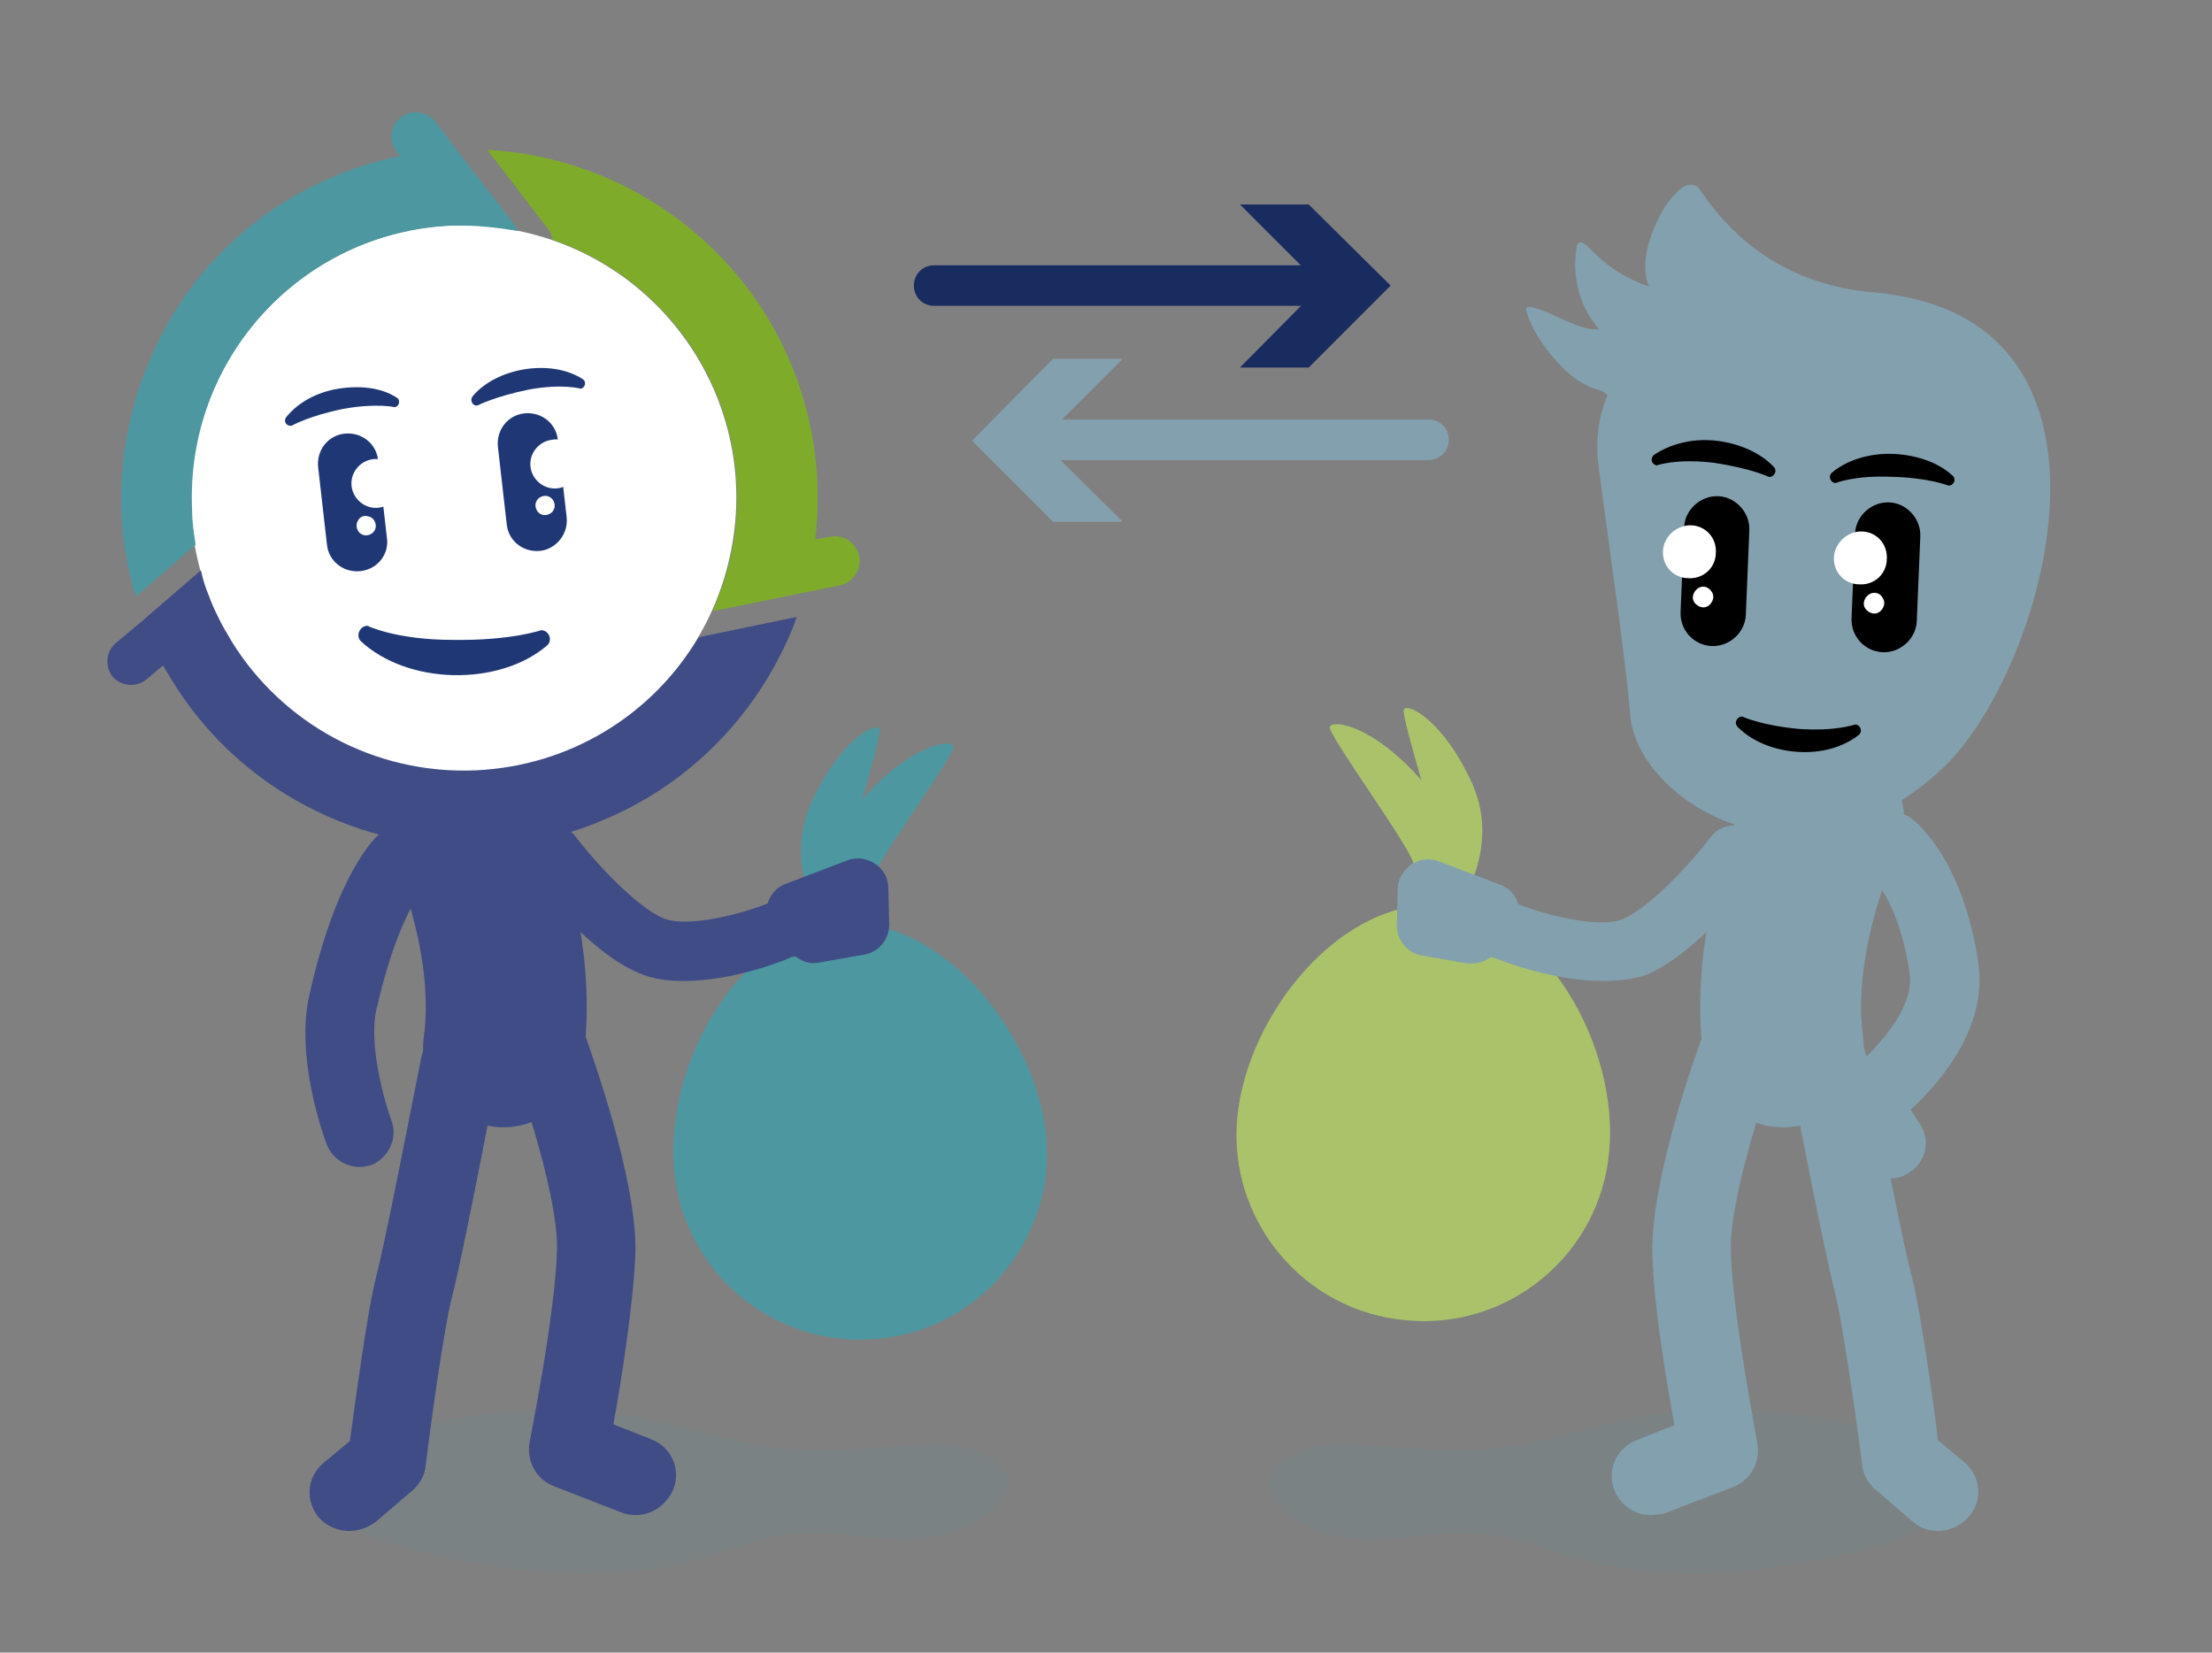 <?xml version="1.0" encoding="utf-8"?>
<!-- Generator: Adobe Illustrator 28.2.0, SVG Export Plug-In . SVG Version: 6.00 Build 0)  -->
<svg version="1.1" id="Calque_1" xmlns="http://www.w3.org/2000/svg" xmlns:xlink="http://www.w3.org/1999/xlink" x="0px" y="0px"
	 viewBox="0 0 251 187.5" style="enable-background:new 0 0 251 187.5;" xml:space="preserve">
<rect x="0" y="0" width="251" height="187.5" fill="#808080" stroke="none"/>
<style type="text/css">
	.st0{fill:#3F4C86;}
	.st1{fill:#4D97A1;}
	.st2{clip-path:url(#SVGID_00000090253996626822374190000011311726206905578896_);fill:#FFFFFF;}
	.st3{clip-path:url(#SVGID_00000090253996626822374190000011311726206905578896_);}
	.st4{clip-path:url(#SVGID_00000117638522206467791090000002077178708470674854_);}
	.st5{clip-path:url(#SVGID_00000018233763479388190830000010107248389876684950_);fill:#4D97A1;}
	.st6{opacity:0.1;clip-path:url(#SVGID_00000090253996626822374190000011311726206905578896_);}
	.st7{clip-path:url(#SVGID_00000001643357914303870230000013442706995401581208_);}
	.st8{clip-path:url(#SVGID_00000140725626738393456560000006201904255767260036_);fill:#4D97A1;}
	.st9{clip-path:url(#SVGID_00000090253996626822374190000011311726206905578896_);fill:#3F4C86;}
	.st10{clip-path:url(#SVGID_00000090253996626822374190000011311726206905578896_);fill:#7EAC2A;}
	.st11{clip-path:url(#SVGID_00000090253996626822374190000011311726206905578896_);fill:#4D97A1;}
	.st12{clip-path:url(#SVGID_00000090253996626822374190000011311726206905578896_);fill:#192C5F;}
	.st13{clip-path:url(#SVGID_00000090253996626822374190000011311726206905578896_);fill:#7D4E24;}
	.st14{clip-path:url(#SVGID_00000051375473406659349500000012659904737930036620_);}
	.st15{clip-path:url(#SVGID_00000181786391483385305790000013071909090357172669_);fill:#936037;}
	.st16{clip-path:url(#SVGID_00000090253996626822374190000011311726206905578896_);fill:#634E42;}
	.st17{clip-path:url(#SVGID_00000090253996626822374190000011311726206905578896_);fill:#3C3C3B;}
	.st18{clip-path:url(#SVGID_00000090253996626822374190000011311726206905578896_);fill:#7B6A58;}
	.st19{clip-path:url(#SVGID_00000090253996626822374190000011311726206905578896_);fill:#D1E3EF;}
	.st20{clip-path:url(#SVGID_00000090253996626822374190000011311726206905578896_);fill:#355296;}
	.st21{clip-path:url(#SVGID_00000090253996626822374190000011311726206905578896_);fill:#C5BFC0;}
	.st22{clip-path:url(#SVGID_00000090253996626822374190000011311726206905578896_);fill:#B3B1B1;}
	.st23{clip-path:url(#SVGID_00000090253996626822374190000011311726206905578896_);fill:#9E9B9E;}
	.st24{clip-path:url(#SVGID_00000090253996626822374190000011311726206905578896_);fill:#E2E0E0;}
	.st25{clip-path:url(#SVGID_00000090253996626822374190000011311726206905578896_);fill:#9D9997;}
	.st26{clip-path:url(#SVGID_00000090253996626822374190000011311726206905578896_);fill:#698485;}
	.st27{clip-path:url(#SVGID_00000090253996626822374190000011311726206905578896_);fill:#D56734;}
	.st28{clip-path:url(#SVGID_00000090253996626822374190000011311726206905578896_);fill:#8FA8B9;}
	.st29{clip-path:url(#SVGID_00000090253996626822374190000011311726206905578896_);fill:#AFCBE1;}
	.st30{clip-path:url(#SVGID_00000090253996626822374190000011311726206905578896_);fill:#CCE0EE;}
	.st31{clip-path:url(#SVGID_00000090253996626822374190000011311726206905578896_);fill:#1B424A;}
	.st32{clip-path:url(#SVGID_00000090253996626822374190000011311726206905578896_);fill:#F0F1F3;}
	.st33{clip-path:url(#SVGID_00000090253996626822374190000011311726206905578896_);fill:#3B485E;}
	.st34{clip-path:url(#SVGID_00000090253996626822374190000011311726206905578896_);fill:#7DC9CE;}
	.st35{clip-path:url(#SVGID_00000090253996626822374190000011311726206905578896_);fill:#4DBBBC;}
	.st36{clip-path:url(#SVGID_00000090253996626822374190000011311726206905578896_);fill:#C1C0C0;}
	.st37{clip-path:url(#SVGID_00000090253996626822374190000011311726206905578896_);fill:#E5E4E5;}
	.st38{clip-path:url(#SVGID_00000090253996626822374190000011311726206905578896_);fill:#ADA8A7;}
	
		.st39{clip-path:url(#SVGID_00000090253996626822374190000011311726206905578896_);fill-rule:evenodd;clip-rule:evenodd;fill:#ADA8A7;}
	.st40{clip-path:url(#SVGID_00000090253996626822374190000011311726206905578896_);fill:#D4D0CF;}
	.st41{clip-path:url(#SVGID_00000090253996626822374190000011311726206905578896_);fill:#DCDBDB;}
	.st42{clip-path:url(#SVGID_00000090253996626822374190000011311726206905578896_);fill:#C0BCBA;}
	.st43{clip-path:url(#SVGID_00000090253996626822374190000011311726206905578896_);fill:#3EAB37;}
	.st44{clip-path:url(#SVGID_00000090253996626822374190000011311726206905578896_);fill:#5BB248;}
	.st45{clip-path:url(#SVGID_00000090253996626822374190000011311726206905578896_);fill:#A1A0A5;}
	.st46{clip-path:url(#SVGID_00000090253996626822374190000011311726206905578896_);fill:#F3E614;}
	.st47{clip-path:url(#SVGID_00000090253996626822374190000011311726206905578896_);fill:#CA9E67;}
	.st48{clip-path:url(#SVGID_00000090253996626822374190000011311726206905578896_);fill:#936037;}
	.st49{clip-path:url(#SVGID_00000090253996626822374190000011311726206905578896_);fill:#535D92;}
	.st50{clip-path:url(#SVGID_00000090253996626822374190000011311726206905578896_);fill:#1F3875;}
	.st51{clip-path:url(#SVGID_00000080899884173305430100000012128710343075285438_);}
	.st52{clip-path:url(#SVGID_00000047046921028013185930000017619096833661663109_);fill:#4D97A1;}
	.st53{clip-path:url(#SVGID_00000090253996626822374190000011311726206905578896_);fill:#AAC36A;}
	.st54{clip-path:url(#SVGID_00000088091887491167034920000005389244218981656706_);}
	.st55{clip-path:url(#SVGID_00000011022488969706638950000012780592286459458182_);fill:#4D97A1;}
	.st56{clip-path:url(#SVGID_00000090253996626822374190000011311726206905578896_);fill:#83A0AE;}
	.st57{opacity:0.6;clip-path:url(#SVGID_00000090253996626822374190000011311726206905578896_);}
	.st58{clip-path:url(#SVGID_00000133515835080407780230000002480475191880154511_);}
	.st59{clip-path:url(#SVGID_00000040543745026453966490000006474357018536183989_);fill:#83A0AE;}
	.st60{clip-path:url(#SVGID_00000144303451818805477480000000626917397958052518_);}
	.st61{clip-path:url(#SVGID_00000105391004602398882370000007752738493669150889_);fill:#83A0AE;}
	.st62{opacity:0.5;clip-path:url(#SVGID_00000090253996626822374190000011311726206905578896_);}
	.st63{clip-path:url(#SVGID_00000067956249480160496880000007346438978452792762_);}
	.st64{clip-path:url(#SVGID_00000154405016060035924260000006109512397955270547_);fill:#83A0AE;}
	.st65{clip-path:url(#SVGID_00000040534007490079817540000016069500148577190283_);}
	.st66{clip-path:url(#SVGID_00000128480108667897829580000015926257446993838512_);fill:#4D97A1;}
	.st67{clip-path:url(#SVGID_00000067927964492114670130000006471571678034597539_);}
	.st68{clip-path:url(#SVGID_00000104663770936433653420000003846221439187915666_);fill:#4D97A1;}
	.st69{clip-path:url(#SVGID_00000090253996626822374190000011311726206905578896_);fill:#B2B2B2;}
	.st70{clip-path:url(#SVGID_00000111189754428245776020000008307356906502002862_);}
	.st71{clip-path:url(#SVGID_00000152252272746502629750000012696077047206560927_);fill:#4D97A1;}
	.st72{clip-path:url(#SVGID_00000090253996626822374190000011311726206905578896_);fill:#CECED3;}
	.st73{clip-path:url(#SVGID_00000090253996626822374190000011311726206905578896_);fill:#BDC2C7;}
	.st74{clip-path:url(#SVGID_00000090253996626822374190000011311726206905578896_);fill:#F9AE00;}
	.st75{clip-path:url(#SVGID_00000090253996626822374190000011311726206905578896_);fill:#F49800;}
	.st76{clip-path:url(#SVGID_00000090253996626822374190000011311726206905578896_);fill:#FFD600;}
	.st77{clip-path:url(#SVGID_00000025406338931188950620000011123045130089482405_);}
	.st78{clip-path:url(#SVGID_00000025426619799789516260000017680555193412494783_);fill:#4D97A1;}
	.st79{clip-path:url(#SVGID_00000090253996626822374190000011311726206905578896_);fill:#EDEFF4;}
	.st80{clip-path:url(#SVGID_00000090253996626822374190000011311726206905578896_);fill:#8996A1;}
	.st81{clip-path:url(#SVGID_00000134933317949327776160000001763050632049149590_);}
	.st82{clip-path:url(#SVGID_00000085215112219057208180000016622804833782967176_);fill:#4D97A1;}
	
		.st83{clip-path:url(#SVGID_00000090253996626822374190000011311726206905578896_);fill-rule:evenodd;clip-rule:evenodd;fill:#CECED3;}
	
		.st84{clip-path:url(#SVGID_00000090253996626822374190000011311726206905578896_);fill-rule:evenodd;clip-rule:evenodd;fill:#5F5C5D;}
	
		.st85{clip-path:url(#SVGID_00000090253996626822374190000011311726206905578896_);fill-rule:evenodd;clip-rule:evenodd;fill:#757273;}
	.st86{clip-path:url(#SVGID_00000090253996626822374190000011311726206905578896_);fill:#606C78;}
	.st87{clip-path:url(#SVGID_00000181790596757778367880000016476606971600954767_);}
	.st88{clip-path:url(#SVGID_00000039092562437950147440000000710155276330704030_);fill:#4D97A1;}
	.st89{clip-path:url(#SVGID_00000090253996626822374190000011311726206905578896_);fill:#91B0BF;}
	.st90{clip-path:url(#SVGID_00000090253996626822374190000011311726206905578896_);fill:#C2D3DB;}
	.st91{clip-path:url(#SVGID_00000090253996626822374190000011311726206905578896_);fill:#51687F;}
	.st92{clip-path:url(#SVGID_00000090253996626822374190000011311726206905578896_);fill:none;stroke:#000000;stroke-miterlimit:10;}
	.st93{clip-path:url(#SVGID_00000075153356995157582260000010229334482744955028_);fill:#FFFFFF;}
	.st94{clip-path:url(#SVGID_00000075153356995157582260000010229334482744955028_);}
	.st95{clip-path:url(#SVGID_00000062155210446680841050000008178401223502997682_);}
	.st96{clip-path:url(#SVGID_00000119096754160199937320000005916701150973616269_);fill:#4D97A1;}
	.st97{opacity:0.1;clip-path:url(#SVGID_00000075153356995157582260000010229334482744955028_);}
	.st98{clip-path:url(#SVGID_00000103227536391148753170000008696147180437584037_);}
	.st99{clip-path:url(#SVGID_00000146464969371100115340000007413186400153289111_);fill:#4D97A1;}
	.st100{clip-path:url(#SVGID_00000075153356995157582260000010229334482744955028_);fill:#3F4C86;}
	.st101{clip-path:url(#SVGID_00000075153356995157582260000010229334482744955028_);fill:#7EAC2A;}
	.st102{clip-path:url(#SVGID_00000075153356995157582260000010229334482744955028_);fill:#4D97A1;}
	.st103{clip-path:url(#SVGID_00000075153356995157582260000010229334482744955028_);fill:#192C5F;}
	.st104{clip-path:url(#SVGID_00000075153356995157582260000010229334482744955028_);fill:#7D4E24;}
	.st105{clip-path:url(#SVGID_00000041978762836428763000000002789922977845822336_);}
	.st106{clip-path:url(#SVGID_00000048472285522931768600000005447095174111466929_);fill:#936037;}
	.st107{clip-path:url(#SVGID_00000075153356995157582260000010229334482744955028_);fill:#634E42;}
	.st108{clip-path:url(#SVGID_00000075153356995157582260000010229334482744955028_);fill:#3C3C3B;}
	.st109{clip-path:url(#SVGID_00000075153356995157582260000010229334482744955028_);fill:#7B6A58;}
	.st110{clip-path:url(#SVGID_00000075153356995157582260000010229334482744955028_);fill:#D1E3EF;}
	.st111{clip-path:url(#SVGID_00000075153356995157582260000010229334482744955028_);fill:#355296;}
	.st112{clip-path:url(#SVGID_00000075153356995157582260000010229334482744955028_);fill:#C5BFC0;}
	.st113{clip-path:url(#SVGID_00000075153356995157582260000010229334482744955028_);fill:#B3B1B1;}
	.st114{clip-path:url(#SVGID_00000075153356995157582260000010229334482744955028_);fill:#9E9B9E;}
	.st115{clip-path:url(#SVGID_00000075153356995157582260000010229334482744955028_);fill:#E2E0E0;}
	.st116{clip-path:url(#SVGID_00000075153356995157582260000010229334482744955028_);fill:#9D9997;}
	.st117{clip-path:url(#SVGID_00000075153356995157582260000010229334482744955028_);fill:#698485;}
	.st118{clip-path:url(#SVGID_00000075153356995157582260000010229334482744955028_);fill:#D56734;}
	.st119{clip-path:url(#SVGID_00000075153356995157582260000010229334482744955028_);fill:#8FA8B9;}
	.st120{clip-path:url(#SVGID_00000075153356995157582260000010229334482744955028_);fill:#AFCBE1;}
	.st121{clip-path:url(#SVGID_00000075153356995157582260000010229334482744955028_);fill:#CCE0EE;}
	.st122{clip-path:url(#SVGID_00000075153356995157582260000010229334482744955028_);fill:#1B424A;}
	.st123{clip-path:url(#SVGID_00000075153356995157582260000010229334482744955028_);fill:#F0F1F3;}
	.st124{clip-path:url(#SVGID_00000075153356995157582260000010229334482744955028_);fill:#3B485E;}
	.st125{clip-path:url(#SVGID_00000075153356995157582260000010229334482744955028_);fill:#7DC9CE;}
	.st126{clip-path:url(#SVGID_00000075153356995157582260000010229334482744955028_);fill:#4DBBBC;}
	.st127{clip-path:url(#SVGID_00000075153356995157582260000010229334482744955028_);fill:#C1C0C0;}
	.st128{clip-path:url(#SVGID_00000075153356995157582260000010229334482744955028_);fill:#E5E4E5;}
	.st129{clip-path:url(#SVGID_00000075153356995157582260000010229334482744955028_);fill:#ADA8A7;}
	
		.st130{clip-path:url(#SVGID_00000075153356995157582260000010229334482744955028_);fill-rule:evenodd;clip-rule:evenodd;fill:#ADA8A7;}
	.st131{clip-path:url(#SVGID_00000075153356995157582260000010229334482744955028_);fill:#D4D0CF;}
	.st132{clip-path:url(#SVGID_00000075153356995157582260000010229334482744955028_);fill:#DCDBDB;}
	.st133{clip-path:url(#SVGID_00000075153356995157582260000010229334482744955028_);fill:#C0BCBA;}
	.st134{clip-path:url(#SVGID_00000075153356995157582260000010229334482744955028_);fill:#3EAB37;}
	.st135{clip-path:url(#SVGID_00000075153356995157582260000010229334482744955028_);fill:#5BB248;}
	.st136{clip-path:url(#SVGID_00000075153356995157582260000010229334482744955028_);fill:#A1A0A5;}
	.st137{clip-path:url(#SVGID_00000075153356995157582260000010229334482744955028_);fill:#F3E614;}
	.st138{clip-path:url(#SVGID_00000075153356995157582260000010229334482744955028_);fill:#CA9E67;}
	.st139{clip-path:url(#SVGID_00000075153356995157582260000010229334482744955028_);fill:#936037;}
	.st140{clip-path:url(#SVGID_00000075153356995157582260000010229334482744955028_);fill:#535D92;}
	.st141{clip-path:url(#SVGID_00000075153356995157582260000010229334482744955028_);fill:#1F3875;}
	.st142{clip-path:url(#SVGID_00000149381137422855826620000000888154061434752651_);}
	.st143{clip-path:url(#SVGID_00000011718637810077180120000015472165917653714051_);fill:#4D97A1;}
	.st144{clip-path:url(#SVGID_00000075153356995157582260000010229334482744955028_);fill:#AAC36A;}
	.st145{clip-path:url(#SVGID_00000060015226740719892470000015390314576611028105_);}
	.st146{clip-path:url(#SVGID_00000041278467201286712420000004821817902378862987_);fill:#4D97A1;}
	.st147{clip-path:url(#SVGID_00000075153356995157582260000010229334482744955028_);fill:#83A0AE;}
	.st148{opacity:0.6;clip-path:url(#SVGID_00000075153356995157582260000010229334482744955028_);}
	.st149{clip-path:url(#SVGID_00000005259708719539025970000005544121016074652084_);}
	.st150{clip-path:url(#SVGID_00000027596853708869360530000002400434627700506526_);fill:#83A0AE;}
	.st151{clip-path:url(#SVGID_00000128444448124798997600000013007859854094939544_);}
	.st152{clip-path:url(#SVGID_00000089557402971340392840000000722398415643816323_);fill:#83A0AE;}
	.st153{opacity:0.5;clip-path:url(#SVGID_00000075153356995157582260000010229334482744955028_);}
	.st154{clip-path:url(#SVGID_00000142887589048211594150000008557722272905888908_);}
	.st155{clip-path:url(#SVGID_00000170991242657488184670000007315618425818524318_);fill:#83A0AE;}
	.st156{clip-path:url(#SVGID_00000071561178463452451820000013518182870180708769_);}
	.st157{clip-path:url(#SVGID_00000179627589491273812710000017652643283545015214_);fill:#4D97A1;}
	.st158{clip-path:url(#SVGID_00000036214935512750073500000011979562131632457120_);}
	.st159{clip-path:url(#SVGID_00000018219337614644842960000014784699113323177104_);fill:#4D97A1;}
	.st160{clip-path:url(#SVGID_00000075153356995157582260000010229334482744955028_);fill:#B2B2B2;}
	.st161{clip-path:url(#SVGID_00000103231370435103618500000005230953633369323673_);}
	.st162{clip-path:url(#SVGID_00000077325261066182141720000006804777262008440235_);fill:#4D97A1;}
	.st163{clip-path:url(#SVGID_00000075153356995157582260000010229334482744955028_);fill:#CECED3;}
	.st164{clip-path:url(#SVGID_00000075153356995157582260000010229334482744955028_);fill:#BDC2C7;}
	.st165{clip-path:url(#SVGID_00000075153356995157582260000010229334482744955028_);fill:#F9AE00;}
	.st166{clip-path:url(#SVGID_00000075153356995157582260000010229334482744955028_);fill:#F49800;}
	.st167{clip-path:url(#SVGID_00000075153356995157582260000010229334482744955028_);fill:#FFD600;}
	.st168{clip-path:url(#SVGID_00000151515871002560380850000007736998729628897204_);}
	.st169{clip-path:url(#SVGID_00000160181066784646204480000010882747125206752159_);fill:#4D97A1;}
	.st170{clip-path:url(#SVGID_00000075153356995157582260000010229334482744955028_);fill:#EDEFF4;}
	.st171{clip-path:url(#SVGID_00000075153356995157582260000010229334482744955028_);fill:#8996A1;}
	.st172{clip-path:url(#SVGID_00000134209980428912743460000002724361389248855230_);}
	.st173{clip-path:url(#SVGID_00000039820749046405276370000007558249122925749146_);fill:#4D97A1;}
	
		.st174{clip-path:url(#SVGID_00000075153356995157582260000010229334482744955028_);fill-rule:evenodd;clip-rule:evenodd;fill:#CECED3;}
	
		.st175{clip-path:url(#SVGID_00000075153356995157582260000010229334482744955028_);fill-rule:evenodd;clip-rule:evenodd;fill:#5F5C5D;}
	
		.st176{clip-path:url(#SVGID_00000075153356995157582260000010229334482744955028_);fill-rule:evenodd;clip-rule:evenodd;fill:#757273;}
	.st177{clip-path:url(#SVGID_00000075153356995157582260000010229334482744955028_);fill:#606C78;}
	.st178{clip-path:url(#SVGID_00000135666972163552904290000008801119401938890658_);}
	.st179{clip-path:url(#SVGID_00000005252628270529153940000018034893697537803914_);fill:#4D97A1;}
	.st180{clip-path:url(#SVGID_00000075153356995157582260000010229334482744955028_);fill:#91B0BF;}
	.st181{clip-path:url(#SVGID_00000075153356995157582260000010229334482744955028_);fill:#C2D3DB;}
	.st182{clip-path:url(#SVGID_00000075153356995157582260000010229334482744955028_);fill:#51687F;}
	
		.st183{clip-path:url(#SVGID_00000075153356995157582260000010229334482744955028_);fill:none;stroke:#000000;stroke-width:1.187;stroke-miterlimit:10;}
	.st184{clip-path:url(#SVGID_00000059282591885943411220000005660211736752701586_);fill:#4D97A1;}
	.st185{opacity:0.1;clip-path:url(#SVGID_00000059282591885943411220000005660211736752701586_);}
	.st186{clip-path:url(#SVGID_00000170988300388073320870000017666712942743689623_);}
	.st187{clip-path:url(#SVGID_00000155831260858843091250000013013386414247987122_);fill:#4D97A1;}
	.st188{clip-path:url(#SVGID_00000059282591885943411220000005660211736752701586_);fill:#3F4C86;}
	.st189{clip-path:url(#SVGID_00000059282591885943411220000005660211736752701586_);fill:#FFFFFF;}
	.st190{clip-path:url(#SVGID_00000059282591885943411220000005660211736752701586_);fill:#7EAC2A;}
	.st191{clip-path:url(#SVGID_00000059282591885943411220000005660211736752701586_);fill:#1F3875;}
	.st192{clip-path:url(#SVGID_00000088122224407969211840000012654606515784312206_);}
	.st193{clip-path:url(#SVGID_00000013152180349718061940000014620752267755241607_);fill:#4D97A1;}
	.st194{clip-path:url(#SVGID_00000066497321133412438260000003699337502670003601_);}
	.st195{clip-path:url(#SVGID_00000076596225076315851330000010002620900907418789_);fill:#4D97A1;}
	.st196{clip-path:url(#SVGID_00000059282591885943411220000005660211736752701586_);fill:#F3D400;}
	.st197{clip-path:url(#SVGID_00000059282591885943411220000005660211736752701586_);fill:#351A15;}
	.st198{clip-path:url(#SVGID_00000059282591885943411220000005660211736752701586_);fill:#203B7C;}
	.st199{clip-path:url(#SVGID_00000059282591885943411220000005660211736752701586_);fill:#354580;}
	.st200{opacity:0.75;clip-path:url(#SVGID_00000059282591885943411220000005660211736752701586_);}
	.st201{clip-path:url(#SVGID_00000075872632547930882860000008693451717221637033_);}
	.st202{clip-path:url(#SVGID_00000085944190727951604980000000149949659236181932_);fill:#7EAC2A;}
	.st203{clip-path:url(#SVGID_00000044165150824847923940000017338028042843185538_);}
	.st204{clip-path:url(#SVGID_00000132079290673614947160000000509718224794751618_);fill:#4D97A1;}
	.st205{fill:#FFFFFF;}
	.st206{fill:#7EAC2A;}
	.st207{fill:#1F3875;}
	.st208{fill:#CECED3;}
	.st209{fill:#BDC2C7;}
	.st210{fill:#F9AE00;}
	.st211{fill:#F49800;}
	.st212{fill:#FFD600;}
	.st213{opacity:0.1;}
	.st214{clip-path:url(#SVGID_00000134252234464176824350000007720477353630651066_);}
	.st215{clip-path:url(#SVGID_00000093864979227784797970000003423404170361057174_);fill:#4D97A1;}
	.st216{clip-path:url(#SVGID_00000000921183313112152920000009210926929259962781_);}
	.st217{clip-path:url(#SVGID_00000156581600326432056850000011900120855682369202_);fill:#4D97A1;}
	.st218{fill:#EDEFF4;}
	.st219{fill:#8996A1;}
	.st220{clip-path:url(#SVGID_00000092418929518964843750000005090500089047504564_);}
	.st221{clip-path:url(#SVGID_00000062158072606452590140000006504236044963928497_);fill:#4D97A1;}
	.st222{fill-rule:evenodd;clip-rule:evenodd;fill:#CECED3;}
	.st223{fill-rule:evenodd;clip-rule:evenodd;fill:#5F5C5D;}
	.st224{fill-rule:evenodd;clip-rule:evenodd;fill:#757273;}
	.st225{fill:#606C78;}
	.st226{clip-path:url(#SVGID_00000183958445052257238140000002794924066630244510_);}
	.st227{clip-path:url(#SVGID_00000143614251470241061170000008289199819308423356_);fill:#4D97A1;}
	.st228{fill:#91B0BF;}
	.st229{fill:#C2D3DB;}
	.st230{fill:#51687F;}
</style>
<g>
	<g>
		<defs>
			<rect id="SVGID_1_" x="408.3" y="7.9" width="489" height="194.5"/>
		</defs>
		<clipPath id="SVGID_00000145036778370725486230000002673128038843659711_">
			<use xlink:href="#SVGID_1_"  style="overflow:visible;"/>
		</clipPath>
		<path style="clip-path:url(#SVGID_00000145036778370725486230000002673128038843659711_);" d="M201,17.8c-0.5,0.2-1.4,0.5-2.5,0.5
			c-2.7,0-4.7-1.7-4.7-4.9c0-3,2-5,5-5c1.2,0,1.9,0.3,2.3,0.4l-0.3,1c-0.5-0.2-1.1-0.4-1.9-0.4c-2.2,0-3.7,1.4-3.7,3.9
			c0,2.3,1.4,3.8,3.7,3.8c0.8,0,1.5-0.2,2-0.4L201,17.8z"/>
		<path style="clip-path:url(#SVGID_00000145036778370725486230000002673128038843659711_);" d="M203.1,14.9c0,1.7,1.1,2.4,2.4,2.4
			c0.9,0,1.4-0.2,1.9-0.4l0.2,0.9c-0.4,0.2-1.2,0.4-2.3,0.4c-2.1,0-3.4-1.4-3.4-3.5c0-2.1,1.2-3.7,3.2-3.7c2.2,0,2.8,2,2.8,3.2
			c0,0.3,0,0.5,0,0.6H203.1z M206.8,14c0-0.8-0.3-2-1.7-2c-1.3,0-1.8,1.2-1.9,2H206.8z"/>
		
			<rect x="209.5" y="8" style="clip-path:url(#SVGID_00000145036778370725486230000002673128038843659711_);" width="1.2" height="10.1"/>
		<path style="clip-path:url(#SVGID_00000145036778370725486230000002673128038843659711_);" d="M218.6,16.2c0,0.7,0,1.3,0.1,1.9
			h-1.1l-0.1-1.1h0c-0.3,0.6-1.1,1.3-2.3,1.3c-1.1,0-2.4-0.6-2.4-3v-4h1.2V15c0,1.3,0.4,2.2,1.5,2.2c0.8,0,1.4-0.6,1.6-1.1
			c0.1-0.2,0.1-0.4,0.1-0.6v-4.2h1.2V16.2z"/>
		<path style="clip-path:url(#SVGID_00000145036778370725486230000002673128038843659711_);" d="M222.1,9.3c0,0.4-0.3,0.8-0.8,0.8
			c-0.4,0-0.8-0.3-0.8-0.8c0-0.4,0.3-0.8,0.8-0.8C221.8,8.5,222.1,8.9,222.1,9.3 M220.7,11.2h1.2v6.9h-1.2V11.2z"/>
		<path style="clip-path:url(#SVGID_00000145036778370725486230000002673128038843659711_);" d="M231.7,17L231.7,17
			c-0.4,0.7-1.2,1.2-2.3,1.2c-1.6,0-2.9-1.4-2.9-3.5c0-2.6,1.7-3.7,3.1-3.7c1.1,0,1.8,0.5,2.1,1.2h0l0-1h1.2c0,0.6,0,1.2,0,1.9v7.8
			h-1.2V17z M231.7,14c0-0.2,0-0.4-0.1-0.5c-0.2-0.8-0.9-1.4-1.8-1.4c-1.3,0-2.1,1.1-2.1,2.6c0,1.4,0.7,2.6,2,2.6
			c0.8,0,1.5-0.5,1.8-1.4c0.1-0.2,0.1-0.4,0.1-0.6V14z"/>
		<path style="clip-path:url(#SVGID_00000145036778370725486230000002673128038843659711_);" d="M240.7,16.2c0,0.7,0,1.3,0.1,1.9
			h-1.1l-0.1-1.1h0c-0.3,0.6-1.1,1.3-2.3,1.3c-1.1,0-2.4-0.6-2.4-3v-4h1.2V15c0,1.3,0.4,2.2,1.5,2.2c0.8,0,1.4-0.6,1.6-1.1
			c0.1-0.2,0.1-0.4,0.1-0.6v-4.2h1.2V16.2z"/>
		<path style="clip-path:url(#SVGID_00000145036778370725486230000002673128038843659711_);" d="M244.2,9.3c0,0.4-0.3,0.8-0.8,0.8
			c-0.4,0-0.8-0.3-0.8-0.8c0-0.4,0.3-0.8,0.8-0.8C243.9,8.5,244.2,8.9,244.2,9.3 M242.8,11.2h1.2v6.9h-1.2V11.2z"/>
		<path style="clip-path:url(#SVGID_00000145036778370725486230000002673128038843659711_);" d="M249.3,18.1v-5.9h-1v-1h1v-0.3
			c0-1,0.2-1.8,0.8-2.4c0.5-0.5,1.1-0.6,1.7-0.6c0.4,0,0.8,0.1,1.1,0.2l-0.2,1c-0.2-0.1-0.4-0.2-0.8-0.2c-1.1,0-1.3,0.9-1.3,2v0.4
			h1.7v1h-1.7v5.9H249.3z"/>
		<g style="opacity:0.1;clip-path:url(#SVGID_00000145036778370725486230000002673128038843659711_);">
			<g>
				<defs>
					<rect id="SVGID_00000173129446091354417240000004523392024544112786_" x="167.5" y="166" width="65.6" height="15.6"/>
				</defs>
				<clipPath id="SVGID_00000064326950197908210260000013935389311896450494_">
					<use xlink:href="#SVGID_00000173129446091354417240000004523392024544112786_"  style="overflow:visible;"/>
				</clipPath>
				<g style="clip-path:url(#SVGID_00000064326950197908210260000013935389311896450494_);">
					<defs>
						<rect id="SVGID_00000151524039400505268400000009950628275008236188_" x="167.5" y="166" width="65.6" height="15.6"/>
					</defs>
					<clipPath id="SVGID_00000062188490318600567980000012653086468431393960_">
						<use xlink:href="#SVGID_00000151524039400505268400000009950628275008236188_"  style="overflow:visible;"/>
					</clipPath>
					<path style="clip-path:url(#SVGID_00000062188490318600567980000012653086468431393960_);fill:#4D97A1;" d="M201.9,180.6
						c2.3-0.6,4.6-1.4,7.1-2.1c3.8-1.1,7.8-0.7,11.7-0.2c4.2,0.4,8.8,0.1,11.7-3.6c0.4-0.5,0.9-1.3,0.7-2c-0.1-0.6-0.4-1-0.8-1.3
						c-2.4-2.3-5.6-2.2-8.4-1.9c-3.2,0.3-6.5,0.4-9.8,0.4c-6.2,0-11.9-2.6-18-3.4c-5.1-0.6-10.3-0.5-15.5,0.3
						c-7.9,1.5-13.1,3.9-13.1,6.6c0,5.5,12.9,7,16.1,7.6c4.3,0.7,8.7,0.9,13.1,0.6C198.5,181.3,200.2,181,201.9,180.6"/>
				</g>
			</g>
		</g>
		<path style="clip-path:url(#SVGID_00000145036778370725486230000002673128038843659711_);fill:#4D97A1;" d="M236.6,139.8
			c0.9,9.8-6.3,18.5-16.1,19.4c-9.8,0.9-18.5-6.3-19.4-16.1c-0.9-9.8,5.9-22.6,15.8-23.5C226.6,118.7,235.7,130,236.6,139.8"/>
		<path style="clip-path:url(#SVGID_00000145036778370725486230000002673128038843659711_);fill:#4D97A1;" d="M215.5,119.7
			c0,0-4.1-5.4-1.3-11.6c2.8-6.2,6.2-7.8,6.6-7.1c0.4,0.7-3.9,13.4-3.7,14.9C217.3,117.3,215.5,119.7,215.5,119.7"/>
		<path style="clip-path:url(#SVGID_00000145036778370725486230000002673128038843659711_);fill:#4D97A1;" d="M217,118.8
			c0,0-2.2-6.4,2.3-11.5c4.5-5,8.3-5.6,8.5-4.8c0.1,0.8-7.8,11.6-8,13.1C219.5,117.1,217,118.8,217,118.8"/>
		<path style="clip-path:url(#SVGID_00000145036778370725486230000002673128038843659711_);fill:#3F4C86;" d="M184.7,138.9
			c-0.3,0-0.7,0-1-0.1c-4.2-0.6-7.1-4.4-6.6-8.6c1.1-8.2-3.2-17.5-3.2-17.6c-1.8-3.8-0.1-8.4,3.7-10.2c3.8-1.8,8.4-0.2,10.2,3.7
			c0.6,1.4,6.2,13.6,4.5,26.2C191.8,136.2,188.5,138.9,184.7,138.9"/>
		<path style="clip-path:url(#SVGID_00000145036778370725486230000002673128038843659711_);fill:#3F4C86;" d="M171,142.7
			c-1.3,0-2.6-0.8-3.1-2.1c-0.3-0.8-3-8.3-1.7-14.3c2.6-11.7,6.3-15.1,7-15.7l4.2,5.2c0,0,0,0,0.1-0.1c0,0-2.7,2.7-4.8,12.1
			c-0.8,3.5,0.8,8.9,1.4,10.6c0.6,1.7-0.2,3.6-1.9,4.3C171.8,142.7,171.4,142.7,171,142.7"/>
		<path style="clip-path:url(#SVGID_00000145036778370725486230000002673128038843659711_);fill:#3F4C86;" d="M202,125
			c-1.5,0-3-0.2-4.3-0.7c-4.9-2-10.2-8.9-10.8-9.7c-1-1.3-0.7-3.1,0.6-4c1.3-1,3.1-0.7,4,0.6c1.9,2.5,5.8,6.7,8.4,7.8
			c2.3,1,7.5-0.5,10-1.4c0.3-0.8,0.9-1.5,1.7-1.8l6-2.2c0.9-0.3,1.8-0.2,2.6,0.3c0.8,0.5,1.2,1.4,1.3,2.3l0.1,3.5
			c0,1.4-1,2.6-2.3,2.9l-4.3,0.8c-0.8,0.1-1.5,0-2.2-0.5l-0.1-0.1l-0.3,0.1C211.2,123.2,206.4,125,202,125"/>
		<path style="clip-path:url(#SVGID_00000145036778370725486230000002673128038843659711_);fill:#3F4C86;" d="M197.4,176
			c-0.5,0-0.9-0.1-1.4-0.3l-6.5-2.6c-1.7-0.7-2.6-2.4-2.3-4.2c0-0.1,2.4-12.1,2.6-18.2c0.1-4.8-3.1-14.7-4.4-18.2
			c-0.7-1.9,0.3-4.1,2.2-4.8c1.9-0.7,4.1,0.3,4.8,2.2c0.5,1.4,5,13.9,4.9,20.9c-0.1,4.8-1.4,12.3-2.1,16.4l3.7,1.4
			c1.9,0.7,2.9,2.9,2.1,4.8C200.3,175.1,198.9,176,197.4,176"/>
		<path style="clip-path:url(#SVGID_00000145036778370725486230000002673128038843659711_);fill:#3F4C86;" d="M170,177.5
			c-1,0-2.1-0.4-2.8-1.3c-1.3-1.6-1.2-3.9,0.4-5.2l2.5-2.1c0.5-3.6,1.7-12.5,2.6-15.7c0.8-2.8,3.1-14.9,4.3-20.9
			c0.4-2,2.3-3.3,4.4-2.9c2,0.4,3.3,2.3,2.9,4.4c-0.1,0.7-3.4,17.6-4.4,21.4c-0.8,2.8-2.1,12.7-2.6,16.2c-0.1,0.9-0.6,1.7-1.3,2.3
			l-3.6,3.1C171.7,177.2,170.8,177.5,170,177.5"/>
		<path style="clip-path:url(#SVGID_00000145036778370725486230000002673128038843659711_);fill:#FFFFFF;" d="M209.6,84.1
			c-2.7,15.8-17.7,26.4-33.4,23.7c-15.8-2.7-26.4-17.7-23.7-33.4c2.7-15.8,17.7-26.4,33.4-23.7C201.7,53.3,212.3,68.3,209.6,84.1"/>
		<path style="clip-path:url(#SVGID_00000145036778370725486230000002673128038843659711_);fill:#7EAC2A;" d="M218.7,84.4
			c-0.3-1.3-1.5-2.1-2.8-1.8l-1.4,0.3c0.7-5.6-0.1-11.4-2.3-16.7c-4.9-11.9-16.4-19.9-29.1-20.6l5.8,7.6c0.2,0.3,0.4,0.6,0.4,1
			c9.8,3.4,17.1,12.5,17.6,23.5c0.1,2.4-0.1,4.7-0.6,6.9c-0.2,0.8-0.4,1.6-0.7,2.4c-0.3,0.9-0.6,1.8-1,2.7c0.1,0,0.1,0,0.2,0
			l8.7-1.7l3.3-0.7c0,0,0.1,0,0.1,0C218.2,86.8,219,85.6,218.7,84.4"/>
		<path style="clip-path:url(#SVGID_00000145036778370725486230000002673128038843659711_);fill:#3F4C86;" d="M207.5,91.3
			L207.5,91.3l-4.1,0.8c-4.3,7.3-12.1,12.3-21.2,12.7c-9.8,0.4-18.6-4.6-23.4-12.3l0,0c-0.5-0.7-0.9-1.5-1.3-2.3
			c-0.3-0.7-0.6-1.4-0.9-2.1c-0.3-0.8-0.6-1.6-0.8-2.4l-5.5,4.8l-2.6,2.2c0,0-0.1,0.1-0.1,0.1c-0.9,0.8-0.9,2.2-0.1,3.1
			c0.8,0.9,2.2,1,3.2,0.2l1.6-1.4c0.2,0.4,0.5,0.8,0.7,1.2c0,0,0,0,0,0l0,0c6.4,10.7,18.2,16.6,30.2,16.1c3.7-0.2,7.5-1,11-2.4
			c7.6-3.1,13.8-9,17.3-16.4h0c0.5-1,0.9-2,1.3-3L207.5,91.3z"/>
		<path style="clip-path:url(#SVGID_00000145036778370725486230000002673128038843659711_);fill:#4D97A1;" d="M185.8,52.7l-5.5-7.2
			l-2-2.7c0,0-0.1-0.1-0.1-0.1c-0.8-1-2.2-1.1-3.2-0.4c-1,0.8-1.2,2.3-0.5,3.3l0.4,0.5c-2.1,0.4-4.1,1-6,1.8
			c-8.2,3.4-14.6,9.8-18.1,18c-3,7.2-3.4,14.9-1.2,22.3l5.7-5c-0.2-1.1-0.3-2.2-0.4-3.3c-0.7-14.4,10.5-26.6,24.9-27.2l0.1,0
			c0.2,0,0.4,0,0.5,0c0.8,0,1.6,0,2.4,0c1.1,0.1,2.2,0.2,3.3,0.4C186,53,185.9,52.9,185.8,52.7"/>
		<polygon style="clip-path:url(#SVGID_00000145036778370725486230000002673128038843659711_);fill:#FFFFFF;" points="224.2,142.5 
			224.2,142.5 224.2,142.5 		"/>
		<polygon style="clip-path:url(#SVGID_00000145036778370725486230000002673128038843659711_);fill:#FFFFFF;" points="224.2,142.5 
			224.2,142.5 224.2,142.5 		"/>
		<path style="clip-path:url(#SVGID_00000145036778370725486230000002673128038843659711_);fill:#1F3875;" d="M188.4,91.5
			c0.8,0,1.1,1,0.5,1.5c-2.2,1.8-5.4,2.9-8.9,2.8c-3.5-0.1-6.7-1.3-8.8-3.2c-0.6-0.5-0.2-1.5,0.6-1.5c0,0,2.7,1.3,8.2,1.4
			C185.5,92.5,188.4,91.5,188.4,91.5"/>
		<path style="clip-path:url(#SVGID_00000145036778370725486230000002673128038843659711_);fill:#1F3875;" d="M188.2,83.9
			L188.2,83.9c-1.6,0.2-3-1-3.2-2.6l-0.8-7.4c-0.2-1.6,1-3,2.6-3.2c1.6-0.2,3,1,3.2,2.6l0.8,7.4C191,82.3,189.8,83.7,188.2,83.9"/>
		<path style="clip-path:url(#SVGID_00000145036778370725486230000002673128038843659711_);fill:#FFFFFF;" d="M192,75.2
			c0.1,1.3-0.8,2.4-2.1,2.6c-1.3,0.1-2.4-0.8-2.6-2.1c-0.1-1.3,0.8-2.4,2.1-2.6C190.7,73,191.8,74,192,75.2"/>
		<path style="clip-path:url(#SVGID_00000145036778370725486230000002673128038843659711_);fill:#FFFFFF;" d="M189.2,78.7
			c0.4,0.3,0.6,0.8,0.3,1.2c-0.3,0.4-0.8,0.6-1.2,0.3c-0.4-0.3-0.6-0.8-0.3-1.2C188.2,78.6,188.7,78.5,189.2,78.7"/>
		<path style="clip-path:url(#SVGID_00000145036778370725486230000002673128038843659711_);fill:#1F3875;" d="M171.1,85.8
			L171.1,85.8c-1.6,0.2-3-1-3.2-2.6l-0.8-7.4c-0.2-1.6,1-3,2.6-3.2c1.6-0.2,3,1,3.2,2.6l0.8,7.4C173.9,84.2,172.7,85.6,171.1,85.8"
			/>
		<path style="clip-path:url(#SVGID_00000145036778370725486230000002673128038843659711_);fill:#FFFFFF;" d="M174.9,77.1
			c0.1,1.3-0.8,2.4-2.1,2.6c-1.3,0.1-2.4-0.8-2.6-2.1c-0.1-1.3,0.8-2.4,2.1-2.6C173.6,74.9,174.7,75.9,174.9,77.1"/>
		<path style="clip-path:url(#SVGID_00000145036778370725486230000002673128038843659711_);fill:#FFFFFF;" d="M172.1,80.6
			c0.4,0.3,0.6,0.8,0.3,1.2c-0.3,0.4-0.8,0.6-1.2,0.3c-0.4-0.3-0.6-0.8-0.3-1.2C171.1,80.5,171.6,80.4,172.1,80.6"/>
		<path style="clip-path:url(#SVGID_00000145036778370725486230000002673128038843659711_);fill:#1F3875;" d="M164.5,71.9
			c-0.5,0.1-0.8-0.5-0.5-0.8c1.1-1.3,2.9-2.4,4.9-2.7c2.1-0.4,4.1-0.1,5.6,0.8c0.4,0.2,0.3,0.9-0.2,1c0,0-1.8-0.4-5,0.2
			C166.1,71,164.5,71.9,164.5,71.9"/>
		<path style="clip-path:url(#SVGID_00000145036778370725486230000002673128038843659711_);fill:#1F3875;" d="M182.3,70
			c-0.5,0.1-0.8-0.5-0.5-0.8c1.1-1.3,2.9-2.3,5-2.7c2.1-0.3,4.1,0,5.6,0.9c0.4,0.2,0.3,0.9-0.2,1c0,0-1.8-0.5-5,0.1
			C183.9,69.1,182.3,70,182.3,70"/>
		<path style="clip-path:url(#SVGID_00000145036778370725486230000002673128038843659711_);fill:#83A0AE;" d="M273.2,75.2h-38.4
			c-1.1,0-1.9-0.9-1.9-1.9c0-1.1,0.9-1.9,1.9-1.9h38.4c1.1,0,1.9,0.9,1.9,1.9C275.1,74.4,274.2,75.2,273.2,75.2"/>
		<polygon style="clip-path:url(#SVGID_00000145036778370725486230000002673128038843659711_);fill:#83A0AE;" points="243.9,65.5 
			236.2,73.3 243.9,81.1 237.3,81.1 229.5,73.3 237.3,65.5 		"/>
		<path style="clip-path:url(#SVGID_00000145036778370725486230000002673128038843659711_);fill:#192C5F;" d="M264.3,60.4h-38.4
			c-1.1,0-1.9-0.9-1.9-1.9c0-1.1,0.9-1.9,1.9-1.9h38.4c1.1,0,1.9,0.9,1.9,1.9C266.2,59.6,265.4,60.4,264.3,60.4"/>
	</g>
</g>
<g>
	<defs>
		<rect id="SVGID_00000048468551908325089430000003971017776703795092_" x="2.1" y="-27.7" width="246.1" height="220.4"/>
	</defs>
	<clipPath id="SVGID_00000034058270733165655470000010074656306523586732_">
		<use xlink:href="#SVGID_00000048468551908325089430000003971017776703795092_"  style="overflow:visible;"/>
	</clipPath>
	<g style="opacity:0.1;clip-path:url(#SVGID_00000034058270733165655470000010074656306523586732_);">
		<g>
			<defs>
				<rect id="SVGID_00000121986072871077050190000004158328121494183843_" x="36.7" y="160" width="77.9" height="18.5"/>
			</defs>
			<clipPath id="SVGID_00000151515413630396701520000015580850486179078074_">
				<use xlink:href="#SVGID_00000121986072871077050190000004158328121494183843_"  style="overflow:visible;"/>
			</clipPath>
			<g style="clip-path:url(#SVGID_00000151515413630396701520000015580850486179078074_);">
				<defs>
					<rect id="SVGID_00000062155541497161197290000005339519863013424052_" x="36.7" y="160" width="77.9" height="18.5"/>
				</defs>
				<clipPath id="SVGID_00000151507149755965296270000017670575115851643785_">
					<use xlink:href="#SVGID_00000062155541497161197290000005339519863013424052_"  style="overflow:visible;"/>
				</clipPath>
				<path style="clip-path:url(#SVGID_00000151507149755965296270000017670575115851643785_);fill:#4D97A1;" d="M77.5,177.3
					c2.8-0.7,5.5-1.6,8.4-2.5c4.6-1.3,9.2-0.8,13.8-0.3c4.9,0.5,10.4,0.1,13.9-4.2c0.5-0.6,1-1.5,0.9-2.4c-0.1-0.7-0.5-1.2-1-1.6
					c-2.9-2.7-6.6-2.6-10-2.3c-3.8,0.3-7.7,0.5-11.6,0.5c-7.3,0-14.2-3.1-21.4-4c-6.1-0.7-12.3-0.6-18.4,0.3
					c-9.4,1.8-15.5,4.6-15.5,7.8c0,6.5,15.3,8.3,19.1,9c5.1,0.9,10.3,1.1,15.5,0.7C73.4,178.2,75.5,177.8,77.5,177.3"/>
			</g>
		</g>
	</g>
	<path style="clip-path:url(#SVGID_00000034058270733165655470000010074656306523586732_);fill:#4D97A1;" d="M118.7,128.9
		c1.1,11.6-7.5,22-19.2,23c-11.6,1.1-22-7.5-23-19.2c-1.1-11.6,7.1-26.8,18.7-27.9C106.8,103.8,117.6,117.3,118.7,128.9"/>
	<path style="clip-path:url(#SVGID_00000034058270733165655470000010074656306523586732_);fill:#4D97A1;" d="M93.6,105
		c0,0-4.8-6.4-1.6-13.8c3.3-7.3,7.4-9.3,7.8-8.5c0.4,0.8-4.6,15.9-4.3,17.7C95.8,102.2,93.6,105,93.6,105"/>
	<path style="clip-path:url(#SVGID_00000034058270733165655470000010074656306523586732_);fill:#4D97A1;" d="M95.4,104
		c0,0-2.6-7.6,2.7-13.6c5.4-6,9.9-6.6,10.1-5.7c0.2,0.9-9.2,13.7-9.5,15.5C98.3,102,95.4,104,95.4,104"/>
	<path style="clip-path:url(#SVGID_00000034058270733165655470000010074656306523586732_);fill:#AAC36A;" d="M140.4,126.8
		c-1.1,11.6,7.5,22,19.2,23c11.6,1.1,22-7.5,23-19.2c1.1-11.6-7.1-26.8-18.7-27.9C152.2,101.7,141.5,115.1,140.4,126.8"/>
	<path style="clip-path:url(#SVGID_00000034058270733165655470000010074656306523586732_);fill:#AAC36A;" d="M165.5,102.8
		c0,0,4.8-6.4,1.6-13.8c-3.3-7.3-7.4-9.3-7.8-8.5c-0.4,0.8,4.6,15.9,4.3,17.7C163.3,100,165.5,102.8,165.5,102.8"/>
	<path style="clip-path:url(#SVGID_00000034058270733165655470000010074656306523586732_);fill:#AAC36A;" d="M163.7,101.8
		c0,0,2.6-7.6-2.7-13.6c-5.4-6-9.9-6.6-10.1-5.7c-0.2,0.9,9.2,13.7,9.5,15.5C160.8,99.8,163.7,101.8,163.7,101.8"/>
	<path style="clip-path:url(#SVGID_00000034058270733165655470000010074656306523586732_);fill:#3F4C86;" d="M57.1,127.9
		c-0.4,0-0.8,0-1.2-0.1c-5-0.7-8.5-5.3-7.8-10.2c1.3-9.7-3.7-20.8-3.8-20.9c-2.1-4.5-0.2-9.9,4.4-12.1c4.5-2.1,9.9-0.2,12.1,4.3
		c0.8,1.6,7.4,16.2,5.4,31.1C65.5,124.6,61.6,127.9,57.1,127.9"/>
	<path style="clip-path:url(#SVGID_00000034058270733165655470000010074656306523586732_);fill:#3F4C86;" d="M40.8,132.4
		c-1.6,0-3.1-1-3.7-2.5c-0.4-1-3.6-9.9-2-17c3.1-13.8,7.4-17.9,8.3-18.6l4.9,6.1c0,0,0,0,0.1-0.1c0,0-3.2,3.2-5.7,14.3
		c-0.9,4.1,1,10.6,1.7,12.5c0.8,2-0.3,4.3-2.3,5.1C41.7,132.3,41.2,132.4,40.8,132.4"/>
	<path style="clip-path:url(#SVGID_00000034058270733165655470000010074656306523586732_);fill:#3F4C86;" d="M77.6,111.3
		c-1.8,0-3.5-0.2-5.1-0.9C66.7,108,60.5,99.9,59.8,99c-1.1-1.5-0.8-3.6,0.7-4.8c1.5-1.1,3.6-0.8,4.8,0.7c2.2,2.9,6.9,8,10,9.3
		c2.7,1.1,8.9-0.5,11.8-1.7c0.3-1,1-1.8,2-2.2l7.1-2.7c1-0.4,2.2-0.2,3.1,0.4c0.9,0.6,1.5,1.6,1.5,2.8l0.1,4.1
		c0,1.7-1.2,3.1-2.8,3.4l-5.1,0.9c-0.9,0.2-1.8,0-2.6-0.6l-0.2-0.1l-0.4,0.1C88.5,109.2,82.9,111.3,77.6,111.3"/>
	<path style="clip-path:url(#SVGID_00000034058270733165655470000010074656306523586732_);fill:#3F4C86;" d="M72.1,171.9
		c-0.5,0-1.1-0.1-1.6-0.3l-7.7-3c-2-0.8-3.1-2.9-2.7-5c0-0.1,2.9-14.4,3.1-21.7c0.2-5.7-3.7-17.5-5.2-21.6c-0.8-2.3,0.3-4.8,2.6-5.7
		c2.3-0.8,4.8,0.3,5.7,2.6c0.6,1.7,6,16.5,5.8,24.9c-0.2,5.7-1.6,14.6-2.5,19.5l4.3,1.7c2.3,0.9,3.4,3.4,2.5,5.7
		C75.5,170.9,73.9,171.9,72.1,171.9"/>
	<path style="clip-path:url(#SVGID_00000034058270733165655470000010074656306523586732_);fill:#3F4C86;" d="M39.6,173.7
		c-1.2,0-2.5-0.5-3.4-1.5c-1.6-1.9-1.4-4.6,0.5-6.2l3-2.5c0.6-4.3,2-14.9,3-18.7c0.9-3.4,3.7-17.7,5.1-24.8c0.5-2.4,2.8-4,5.2-3.5
		c2.4,0.5,4,2.8,3.5,5.2c-0.2,0.9-4,20.9-5.2,25.4c-0.9,3.4-2.5,15-3,19.2c-0.1,1.1-0.7,2.1-1.5,2.8l-4.2,3.6
		C41.6,173.4,40.6,173.7,39.6,173.7"/>
	<path style="clip-path:url(#SVGID_00000034058270733165655470000010074656306523586732_);fill:#FFFFFF;" d="M83.1,61.7
		C80.2,78.6,64.3,90,47.4,87.1c-16.9-2.9-28.2-18.9-25.3-35.8C25,34.4,41,23.1,57.8,26C74.7,28.9,86,44.9,83.1,61.7"/>
	<path style="clip-path:url(#SVGID_00000034058270733165655470000010074656306523586732_);fill:#7EAC2A;" d="M97.5,63.1
		c-0.3-1.5-1.8-2.5-3.3-2.2l-1.7,0.3c0.8-6.7-0.1-13.5-2.7-19.8C84,27.3,70.4,17.8,55.3,17l6.9,9c0.3,0.3,0.4,0.8,0.5,1.2
		c11.7,4,20.3,14.8,20.9,27.9c0.1,2.8-0.1,5.5-0.7,8.1c-0.2,1-0.5,1.9-0.8,2.9c-0.4,1.1-0.8,2.1-1.2,3.2c0.1,0,0.1,0,0.2,0l10.3-2.1
		l3.9-0.8c0,0,0.1,0,0.1,0C96.9,66,97.8,64.5,97.5,63.1"/>
	<path style="clip-path:url(#SVGID_00000034058270733165655470000010074656306523586732_);fill:#3F4C86;" d="M84.1,71.3L84.1,71.3
		l-4.8,1C74.1,81,64.8,86.9,54,87.4C42.4,87.9,32,82,26.3,72.8l0,0c-0.5-0.9-1.1-1.8-1.5-2.7c-0.4-0.8-0.8-1.6-1.1-2.5
		c-0.4-0.9-0.7-1.9-0.9-2.9l-6.6,5.7L13.1,73c0,0-0.1,0.1-0.1,0.1c-1,1-1.1,2.6-0.2,3.7c1,1.1,2.7,1.2,3.8,0.3l1.9-1.6
		c0.3,0.5,0.6,1,0.9,1.5c0,0,0,0,0,0l0,0C27,89.6,41,96.7,55.2,96c4.4-0.2,8.9-1.1,13.1-2.9c9-3.7,16.3-10.6,20.6-19.5h0
		c0.6-1.2,1.1-2.4,1.5-3.6L84.1,71.3z"/>
	<path style="clip-path:url(#SVGID_00000034058270733165655470000010074656306523586732_);fill:#4D97A1;" d="M58.4,25.5L51.8,17
		l-2.4-3.2c0,0-0.1-0.1-0.1-0.1c-1-1.1-2.6-1.3-3.8-0.4c-1.2,0.9-1.5,2.7-0.5,3.9l0.4,0.5c-2.4,0.5-4.8,1.2-7.2,2.2
		c-9.8,4-17.4,11.6-21.4,21.4c-3.5,8.5-4,17.7-1.4,26.4l6.8-5.9c-0.2-1.3-0.4-2.6-0.4-3.9c-0.8-17.1,12.4-31.6,29.5-32.3l0.1,0
		c0.2,0,0.4,0,0.6,0c0.9,0,1.9,0,2.8,0.1c1.3,0.1,2.7,0.3,4,0.5C58.6,25.9,58.5,25.7,58.4,25.5"/>
	<polygon style="clip-path:url(#SVGID_00000034058270733165655470000010074656306523586732_);fill:#FFFFFF;" points="103.9,132.1 
		103.9,132.1 103.9,132.1 	"/>
	<polygon style="clip-path:url(#SVGID_00000034058270733165655470000010074656306523586732_);fill:#FFFFFF;" points="103.9,132.1 
		103.9,132.1 103.9,132.1 	"/>
	<path style="clip-path:url(#SVGID_00000034058270733165655470000010074656306523586732_);fill:#1F3875;" d="M61.4,71.5
		c0.9,0,1.4,1.2,0.6,1.8c-2.6,2.2-6.5,3.4-10.6,3.3c-4.1-0.1-7.9-1.5-10.4-3.8c-0.7-0.6-0.2-1.8,0.7-1.8c0,0,3.2,1.6,9.7,1.6
		C58,72.7,61.4,71.5,61.4,71.5"/>
	<path style="clip-path:url(#SVGID_00000034058270733165655470000010074656306523586732_);fill:#1F3875;" d="M61.3,62.5L61.3,62.5
		c-1.9,0.2-3.6-1.1-3.8-3l-1-8.8c-0.2-1.9,1.1-3.6,3-3.8c1.9-0.2,3.6,1.1,3.8,3l1,8.8C64.5,60.6,63.1,62.3,61.3,62.5"/>
	<path style="clip-path:url(#SVGID_00000034058270733165655470000010074656306523586732_);fill:#FFFFFF;" d="M65.7,52.3
		c0.2,1.5-0.9,2.9-2.4,3.1c-1.5,0.2-2.9-0.9-3.1-2.4c-0.2-1.5,0.9-2.9,2.4-3.1C64.2,49.6,65.5,50.7,65.7,52.3"/>
	<path style="clip-path:url(#SVGID_00000034058270733165655470000010074656306523586732_);fill:#FFFFFF;" d="M62.4,56.4
		c0.5,0.3,0.7,1,0.4,1.5c-0.3,0.5-1,0.7-1.5,0.4c-0.5-0.3-0.7-1-0.4-1.5C61.2,56.3,61.9,56.1,62.4,56.4"/>
	<path style="clip-path:url(#SVGID_00000034058270733165655470000010074656306523586732_);fill:#1F3875;" d="M40.9,64.8L40.9,64.8
		c-1.9,0.2-3.6-1.1-3.8-3l-1-8.8c-0.2-1.9,1.1-3.6,3-3.8c1.9-0.2,3.6,1.1,3.8,3l1,8.8C44.2,62.9,42.8,64.6,40.9,64.8"/>
	<path style="clip-path:url(#SVGID_00000034058270733165655470000010074656306523586732_);fill:#FFFFFF;" d="M45.4,54.5
		c0.2,1.5-0.9,2.9-2.4,3.1c-1.5,0.2-2.9-0.9-3.1-2.4c-0.2-1.5,0.9-2.9,2.4-3.1C43.8,51.9,45.2,53,45.4,54.5"/>
	<path style="clip-path:url(#SVGID_00000034058270733165655470000010074656306523586732_);fill:#FFFFFF;" d="M42.1,58.7
		c0.5,0.3,0.7,1,0.4,1.5c-0.3,0.5-1,0.7-1.5,0.4c-0.5-0.3-0.7-1-0.4-1.5C40.9,58.5,41.5,58.4,42.1,58.7"/>
	<path style="clip-path:url(#SVGID_00000034058270733165655470000010074656306523586732_);fill:#1F3875;" d="M33.1,48.3
		c-0.6,0.1-1-0.5-0.6-1c1.3-1.6,3.4-2.8,5.9-3.2c2.5-0.4,4.9-0.1,6.6,1c0.5,0.3,0.3,1-0.2,1.1c0,0-2.1-0.5-5.9,0.2
		C35,47.2,33.1,48.3,33.1,48.3"/>
	<path style="clip-path:url(#SVGID_00000034058270733165655470000010074656306523586732_);fill:#1F3875;" d="M54.2,46
		c-0.6,0.1-0.9-0.6-0.6-1c1.3-1.6,3.5-2.7,5.9-3.1c2.5-0.4,4.9,0,6.6,1.1c0.5,0.3,0.3,1-0.2,1.1c0,0-2.1-0.6-5.9,0.1
		C56.1,45,54.2,46,54.2,46"/>
	<g style="opacity:0.1;clip-path:url(#SVGID_00000034058270733165655470000010074656306523586732_);">
		<g>
			<defs>
				<rect id="SVGID_00000168796962567188405530000000979675821945547409_" x="143.8" y="160" width="77.9" height="18.5"/>
			</defs>
			<clipPath id="SVGID_00000080202837782924288200000003653494715855962514_">
				<use xlink:href="#SVGID_00000168796962567188405530000000979675821945547409_"  style="overflow:visible;"/>
			</clipPath>
			<g style="clip-path:url(#SVGID_00000080202837782924288200000003653494715855962514_);">
				<defs>
					<rect id="SVGID_00000101066888408856689730000011754256305606353796_" x="143.8" y="160" width="77.9" height="18.5"/>
				</defs>
				<clipPath id="SVGID_00000029765295284435945910000006439646614897935505_">
					<use xlink:href="#SVGID_00000101066888408856689730000011754256305606353796_"  style="overflow:visible;"/>
				</clipPath>
				<path style="clip-path:url(#SVGID_00000029765295284435945910000006439646614897935505_);fill:#4D97A1;" d="M180.9,177.3
					c-2.8-0.7-5.5-1.6-8.4-2.5c-4.6-1.3-9.2-0.8-13.8-0.3c-4.9,0.5-10.4,0.1-13.9-4.2c-0.5-0.6-1-1.5-0.9-2.4c0.1-0.7,0.5-1.2,1-1.6
					c2.9-2.7,6.6-2.6,10-2.3c3.8,0.3,7.7,0.5,11.6,0.5c7.3,0,14.2-3.1,21.4-4c6.1-0.7,12.3-0.6,18.4,0.3c9.4,1.8,15.5,4.6,15.5,7.8
					c0,6.5-15.3,8.3-19.1,9c-5.1,0.9-10.3,1.1-15.5,0.7C184.9,178.2,182.9,177.8,180.9,177.3"/>
			</g>
		</g>
	</g>
	<path style="clip-path:url(#SVGID_00000034058270733165655470000010074656306523586732_);fill:#83A0AE;" d="M202.3,127.9
		c-4.5,0-8.4-3.3-9-7.9c-2-14.9,4.6-29.4,5.4-31.1c2.1-4.5,7.6-6.5,12.1-4.3c4.5,2.1,6.5,7.5,4.4,12.1c-0.1,0.2-5.1,11.2-3.8,20.9
		c0.7,5-2.8,9.6-7.8,10.2C203.2,127.9,202.7,127.9,202.3,127.9"/>
	<path style="clip-path:url(#SVGID_00000034058270733165655470000010074656306523586732_);fill:#83A0AE;" d="M214.5,133.7
		c-1.3,0-2.6-0.6-3.3-1.8l-2.9-4.6c-1.1-1.8-0.7-4.1,1-5.3c2.1-1.5,8-6.9,7.4-11.5c-1.2-8.4-4.5-11.3-4.6-11.3
		c-1.8-1.3-2.1-3.7-0.8-5.5c1.3-1.8,3.8-2.1,5.5-0.9c0.6,0.4,6,4.7,7.7,16.6c1,7.1-4.2,13.3-7.7,16.5l1.1,1.7
		c1.2,1.8,0.6,4.3-1.2,5.4C216,133.5,215.3,133.7,214.5,133.7"/>
	<path style="clip-path:url(#SVGID_00000034058270733165655470000010074656306523586732_);fill:#83A0AE;" d="M181.8,111.3
		c-5.3,0-10.9-2.1-12.2-2.6l-0.4-0.1l-0.2,0.1c-0.7,0.5-1.7,0.7-2.6,0.6l-5.1-0.9c-1.6-0.3-2.8-1.7-2.8-3.4l0.1-4.1
		c0-1.1,0.6-2.1,1.5-2.8c0.9-0.6,2.1-0.8,3.1-0.4l7.1,2.7c1,0.4,1.7,1.2,2,2.2c3.6,1.4,9.3,2.7,11.8,1.7c3.1-1.3,7.8-6.4,10-9.3
		c1.1-1.5,3.3-1.8,4.8-0.7c1.5,1.1,1.8,3.3,0.7,4.8c-0.7,0.9-7,9.1-12.8,11.5C185.4,111.1,183.6,111.3,181.8,111.3"/>
	<path style="clip-path:url(#SVGID_00000034058270733165655470000010074656306523586732_);fill:#83A0AE;" d="M187.3,171.9
		c-1.8,0-3.4-1.1-4.1-2.8c-0.9-2.3,0.2-4.8,2.5-5.7l4.3-1.7c-0.9-5-2.4-13.8-2.5-19.5c-0.2-8.4,5.1-23.2,5.8-24.9
		c0.8-2.3,3.4-3.5,5.7-2.6c2.3,0.8,3.5,3.4,2.6,5.7c-1.5,4.1-5.4,15.9-5.2,21.6c0.2,7.3,3,21.5,3,21.7c0.4,2.1-0.7,4.2-2.7,5l-7.8,3
		C188.4,171.8,187.8,171.9,187.3,171.9"/>
	<path style="clip-path:url(#SVGID_00000034058270733165655470000010074656306523586732_);fill:#83A0AE;" d="M219.9,173.7
		c-1,0-2-0.3-2.9-1.1l-4.2-3.6c-0.8-0.7-1.4-1.7-1.5-2.8c-0.5-4.2-2.2-15.9-3-19.2c-1.2-4.5-5.1-24.6-5.2-25.4
		c-0.5-2.4,1.1-4.7,3.5-5.2c2.4-0.5,4.7,1.1,5.2,3.5c1.4,7.1,4.2,21.5,5.1,24.8c1,3.8,2.5,14.4,3,18.7l3,2.5
		c1.9,1.6,2.1,4.4,0.5,6.2C222.4,173.2,221.1,173.7,219.9,173.7"/>
	<path style="clip-path:url(#SVGID_00000034058270733165655470000010074656306523586732_);fill:#83A0AE;" d="M212.7,33.2
		c-22-1.9-32.9,7.8-31.3,19.8c1.6,12,3.1,22.2,3.6,28.2c0.7,9.3,18.7,21.5,35.4,6C231.9,76.5,244,35.9,212.7,33.2"/>
	<path style="clip-path:url(#SVGID_00000034058270733165655470000010074656306523586732_);" d="M194.2,73.3L194.2,73.3
		c2,0.1,3.8-1.5,3.9-3.5l0.4-9.6c0.1-2-1.5-3.8-3.5-3.9c-2-0.1-3.8,1.5-3.9,3.5l-0.4,9.6C190.6,71.5,192.2,73.2,194.2,73.3"/>
	<path style="clip-path:url(#SVGID_00000034058270733165655470000010074656306523586732_);fill:#FFFFFF;" d="M188.7,62.5
		c-0.1,1.7,1.2,3.1,2.9,3.1c1.7,0.1,3.1-1.2,3.1-2.9c0.1-1.7-1.2-3.1-2.9-3.1C190.2,59.6,188.8,60.9,188.7,62.5"/>
	<path style="clip-path:url(#SVGID_00000034058270733165655470000010074656306523586732_);fill:#FFFFFF;" d="M192.6,66.8
		c-0.5,0.4-0.7,1.1-0.3,1.6c0.4,0.5,1.1,0.7,1.6,0.3c0.5-0.4,0.7-1.1,0.3-1.6C193.8,66.5,193.1,66.4,192.6,66.8"/>
	<path style="clip-path:url(#SVGID_00000034058270733165655470000010074656306523586732_);" d="M213.6,74L213.6,74
		c2,0.1,3.8-1.5,3.9-3.5l0.4-9.6c0.1-2-1.5-3.8-3.5-3.9c-2-0.1-3.8,1.5-3.9,3.5l-0.4,9.6C210,72.2,211.6,73.9,213.6,74"/>
	<path style="clip-path:url(#SVGID_00000034058270733165655470000010074656306523586732_);fill:#FFFFFF;" d="M208.1,63.2
		c-0.1,1.7,1.2,3.1,2.9,3.1c1.7,0.1,3.1-1.2,3.1-2.9c0.1-1.7-1.2-3.1-2.9-3.1C209.6,60.3,208.2,61.6,208.1,63.2"/>
	<path style="clip-path:url(#SVGID_00000034058270733165655470000010074656306523586732_);fill:#FFFFFF;" d="M212,67.5
		c-0.5,0.4-0.7,1.1-0.3,1.6c0.4,0.5,1.1,0.7,1.6,0.3c0.5-0.4,0.7-1.1,0.3-1.6C213.3,67.2,212.5,67.1,212,67.5"/>
	<path style="clip-path:url(#SVGID_00000034058270733165655470000010074656306523586732_);" d="M221.1,55.1c0.6,0,0.9-0.7,0.5-1.1
		c-1.6-1.5-4.1-2.4-6.8-2.5c-2.7-0.1-5.2,0.7-6.9,2.1c-0.5,0.4-0.2,1.2,0.4,1.2c0,0,2.2-0.9,6.4-0.7
		C218.9,54.2,221.1,55.1,221.1,55.1"/>
	<path style="clip-path:url(#SVGID_00000034058270733165655470000010074656306523586732_);" d="M200.7,54.1c0.6,0.1,1-0.7,0.6-1.1
		c-1.5-1.6-3.9-2.7-6.6-3c-2.7-0.3-5.2,0.4-7,1.6c-0.5,0.4-0.3,1.1,0.3,1.2c0,0,2.2-0.8,6.4-0.3C198.6,53.1,200.7,54.1,200.7,54.1"
		/>
	<path style="clip-path:url(#SVGID_00000034058270733165655470000010074656306523586732_);" d="M197.7,81.3c-0.6,0-1,0.7-0.5,1.2
		c1.6,1.6,4,2.6,6.7,2.8c2.7,0.2,5.2-0.5,7-1.9c0.5-0.4,0.2-1.2-0.4-1.2c0,0-2.2,0.8-6.4,0.5C199.8,82.3,197.7,81.3,197.7,81.3"/>
	<path style="clip-path:url(#SVGID_00000034058270733165655470000010074656306523586732_);fill:#83A0AE;" d="M228.3,40.9
		c-4.3-4.8-14.3-7.6-14.3-7.6c-9.1-0.5-16.1-4.3-21.2-11.9c-0.4-0.6-1.3-0.5-1.8-0.2c-1.6,1.2-2.7,3.1-3.4,4.9
		c-0.8,2-1.3,4.4-0.5,6.4c-2.4-0.8-4.5-2.1-6.3-3.9c-0.5-0.5-1.7-1.9-1.9-0.5c-0.5,3,0.2,6.3,2.1,8.7c0.1,0.2,0.3,0.4,0.5,0.5
		c-1.2,0.3-2.8-0.5-3.8-0.9c-1.2-0.5-2.4-1.2-3.7-1.5c-0.3-0.1-1-0.2-0.8,0.4c0.7,2.4,2.4,4.7,4.2,6.5c1,1,2.2,1.8,3.5,2.3
		c0.4,0.1,0.8,0.2,1.1,0.4s0.7,0.5,0.8,0.9c0.1,0.4,0,0.9,0.4,1.1c0.2,0.2,0.5,0.2,0.8,0.1c1.8-0.3,3.4-1.3,5.1-2.1
		c1.8-0.9,3.7-1.6,5.6-2.4c10.3-3.8,22-4.2,32.1,0.7C228,43.6,229.3,42.1,228.3,40.9"/>
	<path style="clip-path:url(#SVGID_00000034058270733165655470000010074656306523586732_);fill:#83A0AE;" d="M162.1,52.2h-45.6
		c-1.3,0-2.3-1-2.3-2.3c0-1.3,1-2.3,2.3-2.3h45.6c1.3,0,2.3,1,2.3,2.3C164.4,51.2,163.3,52.2,162.1,52.2"/>
	<polygon style="clip-path:url(#SVGID_00000034058270733165655470000010074656306523586732_);fill:#83A0AE;" points="127.4,40.7 
		118.1,50 127.4,59.2 119.5,59.2 110.3,50 119.5,40.7 	"/>
	<path style="clip-path:url(#SVGID_00000034058270733165655470000010074656306523586732_);fill:#192C5F;" d="M151.5,34.7H106
		c-1.3,0-2.3-1-2.3-2.3c0-1.3,1-2.3,2.3-2.3h45.6c1.3,0,2.3,1,2.3,2.3C153.8,33.7,152.8,34.7,151.5,34.7"/>
	<polygon style="clip-path:url(#SVGID_00000034058270733165655470000010074656306523586732_);fill:#192C5F;" points="140.7,41.7 
		149.9,32.4 140.7,23.2 148.5,23.2 157.8,32.4 148.5,41.7 	"/>
	<g style="opacity:0.6;clip-path:url(#SVGID_00000034058270733165655470000010074656306523586732_);">
		<g>
			<defs>
				<rect id="SVGID_00000133496117128070022870000006195042543667877784_" x="182" y="44.6" width="11.3" height="2"/>
			</defs>
			<clipPath id="SVGID_00000083063686868046498540000016402895903874439576_">
				<use xlink:href="#SVGID_00000133496117128070022870000006195042543667877784_"  style="overflow:visible;"/>
			</clipPath>
			<g style="clip-path:url(#SVGID_00000083063686868046498540000016402895903874439576_);">
				<defs>
					<rect id="SVGID_00000102514742687642153190000014757442935144896944_" x="182" y="44.6" width="11.3" height="2"/>
				</defs>
				<clipPath id="SVGID_00000039107139664025433020000004419041528232016010_">
					<use xlink:href="#SVGID_00000102514742687642153190000014757442935144896944_"  style="overflow:visible;"/>
				</clipPath>
				<path style="clip-path:url(#SVGID_00000039107139664025433020000004419041528232016010_);fill:#83A0AE;" d="M182,44.6
					c0,0,6.3,2.6,11.3,1.9l-7.9-1.6L182,44.6z"/>
			</g>
		</g>
	</g>
	<g style="opacity:0.6;clip-path:url(#SVGID_00000034058270733165655470000010074656306523586732_);">
		<g>
			<defs>
				<rect id="SVGID_00000057123536415779495270000003707330514678218686_" x="197.5" y="45.6" width="32" height="6.8"/>
			</defs>
			<clipPath id="SVGID_00000039133069033569218960000011945228768980039078_">
				<use xlink:href="#SVGID_00000057123536415779495270000003707330514678218686_"  style="overflow:visible;"/>
			</clipPath>
			<g style="clip-path:url(#SVGID_00000039133069033569218960000011945228768980039078_);">
				<defs>
					<rect id="SVGID_00000049933307901958107110000009693037190009463719_" x="197.5" y="45.6" width="32" height="6.8"/>
				</defs>
				<clipPath id="SVGID_00000148662388834935216840000000996553108906343855_">
					<use xlink:href="#SVGID_00000049933307901958107110000009693037190009463719_"  style="overflow:visible;"/>
				</clipPath>
				<path style="clip-path:url(#SVGID_00000148662388834935216840000000996553108906343855_);fill:#83A0AE;" d="M197.6,46.5
					c0,0-1.7,0.9,9.2,0c10.9-0.9,20.7,0.4,22.7,5.9c0,0,0.2-3.8-4.9-5.3c-5.1-1.5-16.4-1.7-18.1-1.5
					C204.8,45.8,199.9,47.1,197.6,46.5"/>
			</g>
		</g>
	</g>
	<g style="opacity:0.5;clip-path:url(#SVGID_00000034058270733165655470000010074656306523586732_);">
		<g>
			<defs>
				<rect id="SVGID_00000137093342292366420200000013210542489059295159_" x="196.6" y="90.9" width="19.5" height="5"/>
			</defs>
			<clipPath id="SVGID_00000078012694345137956560000000215391496298873275_">
				<use xlink:href="#SVGID_00000137093342292366420200000013210542489059295159_"  style="overflow:visible;"/>
			</clipPath>
			<g style="clip-path:url(#SVGID_00000078012694345137956560000000215391496298873275_);">
				<defs>
					<rect id="SVGID_00000138549976604913297510000013164808775522508213_" x="196.6" y="90.9" width="19.5" height="5"/>
				</defs>
				<clipPath id="SVGID_00000178194059012598182600000001495422323085789058_">
					<use xlink:href="#SVGID_00000138549976604913297510000013164808775522508213_"  style="overflow:visible;"/>
				</clipPath>
				<path style="clip-path:url(#SVGID_00000178194059012598182600000001495422323085789058_);fill:#83A0AE;" d="M196.6,93.6
					c0,0,9.2,4.3,19.1-2.7l0.4,1.3C216.1,92.2,204.5,99.4,196.6,93.6"/>
			</g>
		</g>
	</g>
</g>
</svg>
